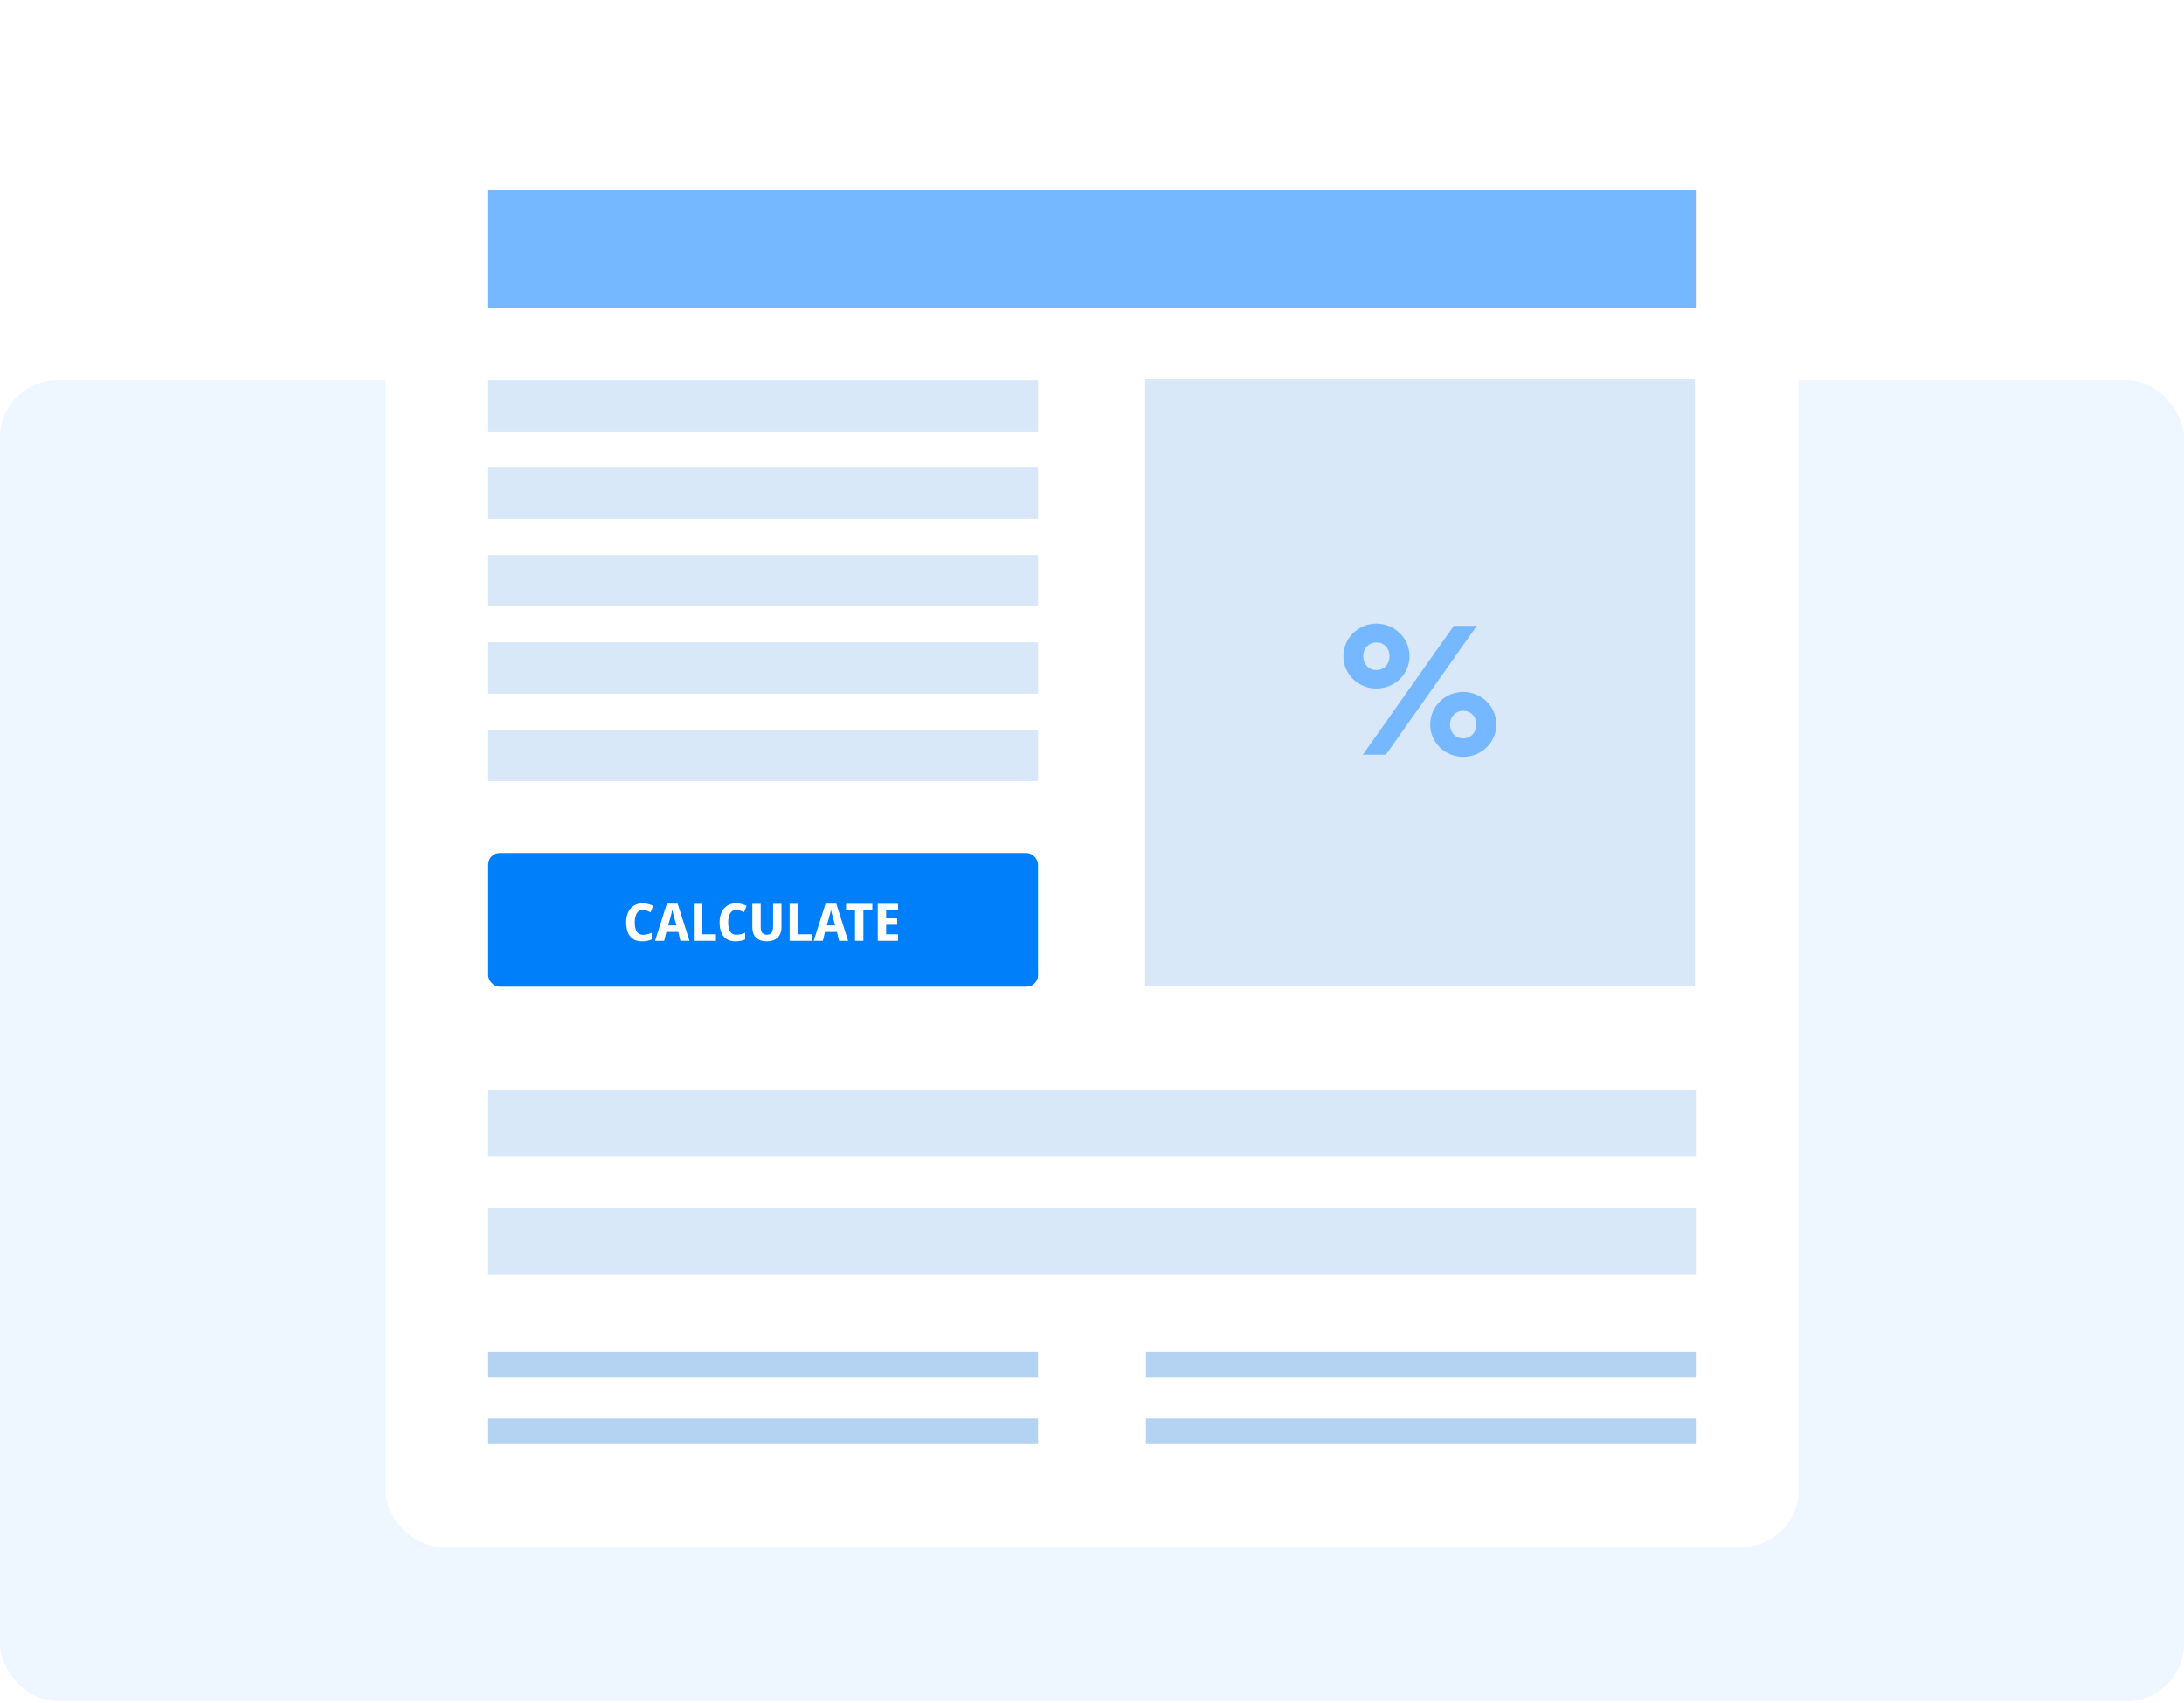 <svg width="576" height="449" viewBox="0 0 576 449" fill="none" xmlns="http://www.w3.org/2000/svg">
<rect opacity="0.07" x="-6.10352e-05" y="100.254" width="576" height="348.311" rx="15.166" fill="#007FFA"/>
<g filter="url(#filter0_d_104_12112)">
<rect x="101.647" y="23" width="372.706" height="384.904" rx="14.908" fill="white"/>
</g>
<rect x="128.753" y="356.402" width="145.016" height="6.776" fill="#B4D3F2"/>
<rect x="128.753" y="374.023" width="145.016" height="6.776" fill="#B4D3F2"/>
<rect x="302.231" y="356.402" width="145.016" height="6.776" fill="#B4D3F2"/>
<rect x="302.231" y="374.023" width="145.016" height="6.776" fill="#B4D3F2"/>
<rect opacity="0.5" x="128.753" y="318.455" width="318.494" height="17.619" fill="#B4D3F2"/>
<rect opacity="0.5" x="128.753" y="287.283" width="318.494" height="17.619" fill="#B4D3F2"/>
<rect x="128.753" y="224.939" width="145.016" height="35.238" rx="3.033" fill="#007FFA"/>
<path d="M169.497 239.91C169.17 239.91 168.874 239.987 168.61 240.142C168.355 240.296 168.137 240.519 167.955 240.811C167.773 241.093 167.636 241.438 167.545 241.848C167.454 242.257 167.409 242.717 167.409 243.227C167.409 243.918 167.486 244.51 167.641 245.001C167.796 245.483 168.032 245.852 168.351 246.107C168.669 246.361 169.074 246.489 169.566 246.489C169.957 246.489 170.339 246.443 170.712 246.352C171.094 246.261 171.49 246.134 171.9 245.97V247.704C171.499 247.877 171.094 248.004 170.685 248.086C170.275 248.168 169.829 248.209 169.347 248.209C168.373 248.209 167.577 248.004 166.958 247.595C166.34 247.176 165.88 246.594 165.58 245.847C165.289 245.092 165.143 244.214 165.143 243.213C165.143 242.476 165.239 241.802 165.43 241.193C165.621 240.574 165.903 240.042 166.276 239.596C166.649 239.15 167.104 238.804 167.641 238.558C168.187 238.313 168.81 238.19 169.511 238.19C169.966 238.19 170.444 238.254 170.944 238.381C171.454 238.499 171.895 238.663 172.268 238.872L171.572 240.551C171.235 240.378 170.894 240.228 170.548 240.101C170.212 239.973 169.861 239.91 169.497 239.91ZM179.455 248.072L178.895 245.752H175.742L175.169 248.072H172.766L175.878 238.285H178.718L181.843 248.072H179.455ZM177.776 241.752C177.721 241.561 177.667 241.361 177.612 241.152C177.557 240.943 177.503 240.724 177.448 240.497C177.403 240.269 177.357 240.037 177.312 239.801C177.275 240.037 177.23 240.274 177.175 240.51C177.121 240.738 177.066 240.956 177.011 241.165C176.966 241.375 176.916 241.57 176.861 241.752L176.233 244.018H178.417L177.776 241.752ZM182.99 248.072V238.326H185.202V246.366H188.819V248.072H182.99ZM194.136 239.91C193.808 239.91 193.512 239.987 193.248 240.142C192.994 240.296 192.775 240.519 192.593 240.811C192.411 241.093 192.275 241.438 192.184 241.848C192.093 242.257 192.047 242.717 192.047 243.227C192.047 243.918 192.125 244.51 192.279 245.001C192.434 245.483 192.671 245.852 192.989 246.107C193.308 246.361 193.712 246.489 194.204 246.489C194.595 246.489 194.977 246.443 195.35 246.352C195.733 246.261 196.128 246.134 196.538 245.97V247.704C196.138 247.877 195.733 248.004 195.323 248.086C194.914 248.168 194.468 248.209 193.985 248.209C193.012 248.209 192.216 248.004 191.597 247.595C190.978 247.176 190.518 246.594 190.218 245.847C189.927 245.092 189.781 244.214 189.781 243.213C189.781 242.476 189.877 241.802 190.068 241.193C190.259 240.574 190.541 240.042 190.914 239.596C191.287 239.15 191.742 238.804 192.279 238.558C192.825 238.313 193.449 238.19 194.149 238.19C194.604 238.19 195.082 238.254 195.582 238.381C196.092 238.499 196.533 238.663 196.907 238.872L196.21 240.551C195.874 240.378 195.532 240.228 195.187 240.101C194.85 239.973 194.5 239.91 194.136 239.91ZM206.1 244.633C206.1 245.306 205.954 245.916 205.663 246.462C205.381 246.998 204.953 247.426 204.38 247.745C203.806 248.054 203.087 248.209 202.223 248.209C200.985 248.209 200.039 247.881 199.384 247.226C198.738 246.562 198.415 245.688 198.415 244.605V238.326H200.626V244.291C200.626 245.092 200.762 245.656 201.035 245.984C201.318 246.311 201.727 246.475 202.264 246.475C202.646 246.475 202.956 246.398 203.192 246.243C203.429 246.089 203.602 245.847 203.711 245.52C203.829 245.192 203.888 244.778 203.888 244.278V238.326H206.1V244.633ZM208.255 248.072V238.326H210.467V246.366H214.084V248.072H208.255ZM221.292 248.072L220.732 245.752H217.579L217.006 248.072H214.603L217.715 238.285H220.555L223.68 248.072H221.292ZM219.613 241.752C219.558 241.561 219.504 241.361 219.449 241.152C219.394 240.943 219.34 240.724 219.285 240.497C219.24 240.269 219.194 240.037 219.149 239.801C219.112 240.037 219.067 240.274 219.012 240.51C218.958 240.738 218.903 240.956 218.848 241.165C218.803 241.375 218.753 241.57 218.698 241.752L218.07 244.018H220.254L219.613 241.752ZM227.702 248.072H225.491V240.046H223.129V238.326H230.063V240.046H227.702V248.072ZM236.845 248.072H231.494V238.326H236.845V240.019H233.705V242.162H236.626V243.854H233.705V246.366H236.845V248.072Z" fill="white"/>
<rect opacity="0.5" x="128.753" y="100.254" width="145.016" height="13.553" fill="#B4D3F2"/>
<rect opacity="0.5" x="302" y="100" width="145.016" height="159.925" fill="#B4D3F2"/>
<path d="M359.543 173.019C359.543 175.219 361.062 176.686 363 176.686C364.99 176.686 366.457 175.167 366.457 173.019C366.457 170.871 364.99 169.405 363 169.405C361.062 169.405 359.543 170.871 359.543 173.019ZM354.305 173.019C354.305 168.2 358.286 164.429 363 164.429C367.714 164.429 371.748 168.2 371.748 173.019C371.748 177.89 367.714 181.557 363 181.557C358.233 181.557 354.305 177.786 354.305 173.019ZM382.433 191.038C382.433 193.238 383.952 194.705 385.89 194.705C387.881 194.705 389.348 193.186 389.348 191.038C389.348 188.89 387.881 187.424 385.89 187.424C383.952 187.424 382.433 188.89 382.433 191.038ZM377.195 191.038C377.195 186.219 381.176 182.448 385.89 182.448C390.605 182.448 394.638 186.219 394.638 191.038C394.638 195.91 390.605 199.576 385.89 199.576C381.124 199.576 377.195 195.805 377.195 191.038ZM365.514 199H359.438L383.429 165.005H389.505L365.514 199Z" fill="#75B8FF"/>
<rect opacity="0.5" x="128.753" y="123.293" width="145.016" height="13.553" fill="#B4D3F2"/>
<rect opacity="0.5" x="128.753" y="146.334" width="145.016" height="13.553" fill="#B4D3F2"/>
<rect opacity="0.5" x="128.753" y="169.373" width="145.016" height="13.553" fill="#B4D3F2"/>
<rect opacity="0.5" x="128.753" y="192.412" width="145.016" height="13.553" fill="#B4D3F2"/>
<rect x="128.753" y="50.107" width="318.494" height="31.172" fill="#75B8FF"/>
<defs>
<filter id="filter0_d_104_12112" x="78.897" y="0.25" width="418.205" height="430.403" filterUnits="userSpaceOnUse" color-interpolation-filters="sRGB">
<feFlood flood-opacity="0" result="BackgroundImageFix"/>
<feColorMatrix in="SourceAlpha" type="matrix" values="0 0 0 0 0 0 0 0 0 0 0 0 0 0 0 0 0 0 127 0" result="hardAlpha"/>
<feOffset/>
<feGaussianBlur stdDeviation="11.375"/>
<feComposite in2="hardAlpha" operator="out"/>
<feColorMatrix type="matrix" values="0 0 0 0 0 0 0 0 0 0 0 0 0 0 0 0 0 0 0.1 0"/>
<feBlend mode="normal" in2="BackgroundImageFix" result="effect1_dropShadow_104_12112"/>
<feBlend mode="normal" in="SourceGraphic" in2="effect1_dropShadow_104_12112" result="shape"/>
</filter>
</defs>
</svg>
